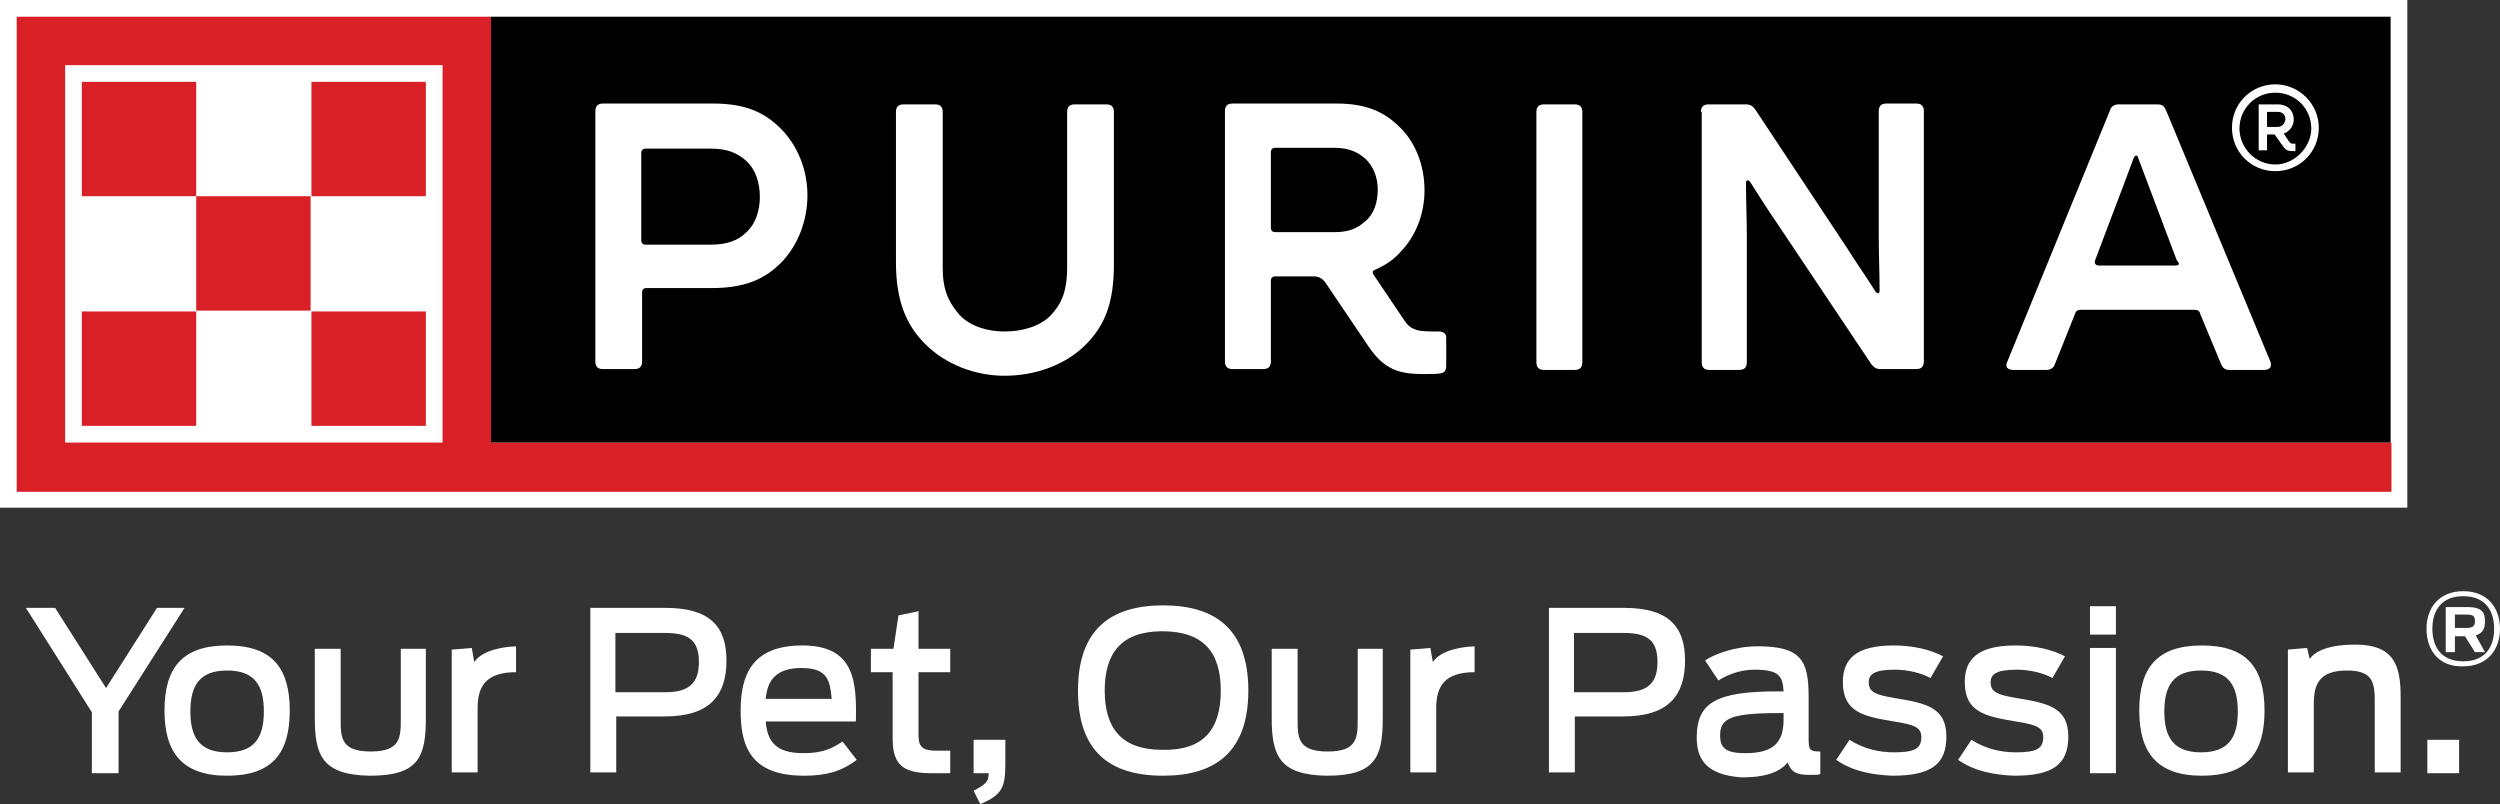 <?xml version="1.0" encoding="utf-8"?>
<!-- Generator: Adobe Illustrator 28.1.0, SVG Export Plug-In . SVG Version: 6.00 Build 0)  -->
<svg version="1.1" id="Calque_1" xmlns="http://www.w3.org/2000/svg" xmlns:xlink="http://www.w3.org/1999/xlink" x="0px" y="0px"
	 viewBox="0 0 299.4 96.3" style="enable-background:new 0 0 299.4 96.3;" xml:space="preserve">
<rect x="0" y="0" width="299.4" height="96.3" fill="#333333" stroke="none"/>
<style type="text/css">
	.st0{fill:#FFFFFF;}
	.st1{fill:#DA2027;}
</style>
<g>
	<rect class="st0" width="288.3" height="60.8"/>
	<path class="st1" d="M53,53H7.8V7.8H53V53z M58.8,53V2H2v56.9h284.4V53H58.8z"/>
	<rect x="9.8" y="9.8" class="st1" width="13.7" height="13.7"/>
	<rect x="9.8" y="37.3" class="st1" width="13.7" height="13.7"/>
	<rect x="23.5" y="23.5" class="st1" width="13.7" height="13.7"/>
	<rect x="37.3" y="9.8" class="st1" width="13.7" height="13.7"/>
	<rect x="37.3" y="37.3" class="st1" width="13.7" height="13.7"/>
	<rect x="58.8" y="2" width="227.5" height="51"/>
	<path class="st0" d="M203.7,13.4c0-0.6,0.3-0.9,0.9-0.9h4.5c0.5,0,0.8,0.2,1.1,0.6l11,16.6c1,1.6,2.2,3.3,3.4,5.2
		c0.2,0.3,0.5,0.3,0.5-0.1c0-1.9-0.1-4.6-0.1-6.5v-15c0-0.6,0.3-0.9,0.9-0.9h3.6c0.6,0,0.9,0.3,0.9,0.9v30c0,0.6-0.3,0.9-0.9,0.9
		h-4.3c-0.5,0-0.8-0.2-1.1-0.6l-11.1-16.6c-1.1-1.6-2.2-3.3-3.4-5.2c-0.2-0.3-0.5-0.3-0.5,0.1c0,1.9,0.1,4.6,0.1,6.5v15
		c0,0.6-0.3,0.9-0.9,0.9h-3.6c-0.6,0-0.9-0.3-0.9-0.9V13.4z"/>
	<path class="st0" d="M184,13.4c0-0.6,0.3-0.9,0.9-0.9h3.7c0.6,0,0.9,0.3,0.9,0.9v30c0,0.6-0.3,0.9-0.9,0.9h-3.7
		c-0.6,0-0.9-0.3-0.9-0.9V13.4z"/>
	<path class="st0" d="M163.5,26.5c-1,0.9-2,1.3-3.7,1.3h-7.1c-0.3,0-0.5-0.2-0.5-0.5v-9.1c0-0.3,0.2-0.5,0.5-0.5h7.1
		c1.7,0,2.8,0.5,3.7,1.3c1,0.9,1.5,2.3,1.5,3.7C165,24.3,164.5,25.7,163.5,26.5 M172.3,39.7c-1.1,0-2.1,0-2.7-0.2
		c-0.6-0.2-1-0.5-1.4-1.1l-3.7-5.5c-0.2-0.3-0.1-0.5,0.2-0.6c1.1-0.5,2.1-1.1,2.9-2c1.9-1.9,3-4.6,3-7.5c0-3-1.1-5.8-3-7.6
		c-1.8-1.8-4-2.8-7.5-2.8h-12.5c-0.6,0-0.9,0.3-0.9,0.9v30c0,0.6,0.3,0.9,0.9,0.9h3.7c0.6,0,0.9-0.3,0.9-0.9v-9.7
		c0-0.3,0.2-0.5,0.5-0.5h4.6c0.6,0,1,0.2,1.4,0.7l5.2,7.7c1.9,2.8,3.7,3.3,6.6,3.3c0.5,0,1.7,0,2.1-0.1c0.5-0.1,0.6-0.5,0.6-0.9
		v-3.4C173.2,40,172.9,39.7,172.3,39.7"/>
	<path class="st0" d="M110.8,41.2c-2.3-2.3-3.5-5.2-3.5-9.8V13.4c0-0.6,0.3-0.9,0.9-0.9l3.8,0c0.6,0,0.9,0.3,0.9,0.9v18.7
		c0,2.6,0.7,4.1,2,5.6c1.3,1.4,3.4,2,5.4,2c2.1,0,4.3-0.6,5.6-2c1.3-1.4,1.9-3,1.9-5.6V13.4c0-0.6,0.3-0.9,0.9-0.9h3.8
		c0.6,0,0.9,0.3,0.9,0.9v18.3c0,4.6-1.1,7.3-3.4,9.6c-2.4,2.4-6,3.7-9.7,3.7C116.7,45,113.2,43.6,110.8,41.2"/>
	<path class="st0" d="M89.4,27.8c-1,1-2.3,1.5-4.3,1.5h-7.8c-0.3,0-0.5-0.2-0.5-0.5V18.3c0-0.3,0.2-0.5,0.5-0.5h7.8
		c2,0,3.2,0.5,4.3,1.5c1.1,1,1.6,2.6,1.6,4.3C91,25.2,90.5,26.8,89.4,27.8 M93.5,15.4c-2-2-4.3-3-8.1-3H72.2c-0.6,0-0.9,0.3-0.9,0.9
		v30c0,0.6,0.3,0.9,0.9,0.9H76c0.6,0,0.9-0.3,0.9-0.9v-8.3c0-0.3,0.2-0.5,0.5-0.5h7.8c3.9,0,6.3-1,8.3-3c2-2,3.2-5,3.2-8.1
		S95.5,17.4,93.5,15.4"/>
	<path class="st0" d="M260.5,31.8h-9.1c-0.4,0-0.6-0.2-0.5-0.6l2-5.3c0.9-2.3,1.7-4.5,2.6-6.9c0.2-0.5,0.5-0.5,0.6,0
		c0.9,2.4,1.7,4.5,2.6,6.9l2,5.3C261.1,31.6,261,31.8,260.5,31.8 M271.9,43.3l-12.5-30.1c-0.2-0.5-0.5-0.7-1-0.7h-4.7
		c-0.5,0-0.9,0.3-1,0.7l-12.3,30.1c-0.3,0.6,0,1,0.7,1h4c0.5,0,0.9-0.3,1-0.7l2.4-6c0.1-0.4,0.4-0.5,0.7-0.5h13.6
		c0.4,0,0.6,0.1,0.7,0.5l2.5,6c0.2,0.5,0.5,0.7,1,0.7h4.1C271.9,44.3,272.1,43.9,271.9,43.3"/>
	<path class="st0" d="M272.5,19.7c-2.4,0-4.3-2-4.3-4.3c0-2.4,1.9-4.3,4.3-4.3c2.4,0,4.3,1.9,4.3,4.3
		C276.8,17.6,274.8,19.7,272.5,19.7 M272.5,10.1c-2.9,0-5.2,2.3-5.2,5.2c0,2.9,2.3,5.2,5.2,5.2c2.9,0,5.2-2.3,5.2-5.2
		C277.7,12.4,275.3,10.1,272.5,10.1"/>
	<path class="st0" d="M272.8,15.2h-1.3v-1.8h1.3c0.4,0,0.9,0.2,0.9,0.9C273.6,14.9,273.2,15.2,272.8,15.2 M274.1,16.9l-0.6-0.9
		c0.8-0.3,1.2-1,1.2-1.7c0-1-0.7-1.8-1.9-1.8h-2.3V18h1v-1.9h0.9l1,1.4c0.4,0.6,0.7,0.6,1.5,0.6v-0.9
		C274.5,17.2,274.4,17.3,274.1,16.9"/>
	<g>
		<polygon class="st0" points="11,85.3 3.1,72.8 6.6,72.8 12.7,82.4 18.8,72.8 22.1,72.8 14.2,85.2 14.2,92.6 11,92.6 		"/>
		<path class="st0" d="M19.7,85.1c0-5.1,2.1-7.8,7.5-7.8c5.4,0,7.5,2.7,7.5,7.8c0,5.1-2.1,7.8-7.5,7.8
			C21.8,92.9,19.7,90.1,19.7,85.1 M31.6,85.2c0-3.1-1.1-4.9-4.4-4.9c-3.3,0-4.4,1.8-4.4,4.9c0,3.1,1.1,4.9,4.4,4.9
			C30.5,90.1,31.6,88.3,31.6,85.2"/>
		<path class="st0" d="M37.7,86v-8.3h3.1v8.4c0,2.2,0,3.9,3.6,3.9c3.6,0,3.6-1.7,3.6-4v-8.3h3v8.3c0,4.7-0.9,6.9-6.7,6.9
			C38.7,92.8,37.7,90.6,37.7,86"/>
		<path class="st0" d="M54.1,77.8l2.4-0.2l0.3,1.7c0.6-1,2.4-1.8,5-1.9v3.1c-3.6,0-4.6,1.7-4.6,4.3v7.7h-3.1V77.8z"/>
		<path class="st0" d="M70.6,72.8h9.1c5.3,0,7.3,2.2,7.3,6.3c0,4.1-1.9,6.7-7.4,6.7h-5.8v6.7h-3.1V72.8z M79.7,82.9c2.7,0,4-1,4-3.6
			c0-2.7-1.3-3.5-4.1-3.5h-5.9v7.1H79.7z"/>
		<path class="st0" d="M88.7,85.1c0-4.2,1.3-7.8,7.4-7.8c6.3,0,6.5,4.4,6.4,9.1H91.7c0.2,2.3,1.1,3.8,4.5,3.8c2.4,0,3.5-0.6,4.7-1.4
			l1.7,2.2c-1.7,1.3-3.5,1.9-6.3,1.9C89.9,92.9,88.7,89.4,88.7,85.1 M91.7,83.7h7.9C99.4,81.6,99.2,80,96,80
			C92.9,80,91.9,81.5,91.7,83.7"/>
		<path class="st0" d="M104.3,77.7h2.7l0.6-4l2.4-0.5v4.5h3.8v2.8h-3.8v7.4c0,1.3,0.2,2,2.1,2h1.7v2.7c-0.4,0-1.8,0-2.3,0
			c-3.7,0-4.6-1.3-4.6-4.3v-7.8h-2.6V77.7z"/>
		<path class="st0" d="M116.6,94.7c1.5-0.8,1.8-1.1,1.8-2.1h-1.8v-4h3.8v2.9c0,2.8-0.4,3.7-3,4.8L116.6,94.7z"/>
		<path class="st0" d="M129.1,82.7c0-7.3,3.9-10.2,10.2-10.2c6.3,0,10.2,2.9,10.2,10.2c0,7.3-3.9,10.2-10.2,10.2
			C132.9,92.9,129.1,90,129.1,82.7 M146.2,82.7c0-4.5-2-7.1-7-7.1c-4.9,0-6.9,2.6-6.9,7.1c0,4.5,2,7.1,6.9,7.1
			C144.2,89.9,146.2,87.3,146.2,82.7"/>
		<path class="st0" d="M152.3,86v-8.3h3.1v8.4c0,2.2,0,3.9,3.6,3.9c3.6,0,3.6-1.7,3.6-4v-8.3h3v8.3c0,4.7-0.9,6.9-6.7,6.9
			C153.3,92.8,152.3,90.6,152.3,86"/>
		<path class="st0" d="M168.9,77.8l2.4-0.2l0.3,1.7c0.6-1,2.4-1.8,5-1.9v3.1c-3.6,0-4.6,1.7-4.6,4.3v7.7h-3.1V77.8z"/>
		<path class="st0" d="M185.4,72.8h9.1c5.3,0,7.3,2.2,7.3,6.3c0,4.1-1.9,6.7-7.4,6.7h-5.8v6.7h-3.1V72.8z M194.5,82.9
			c2.7,0,4-1,4-3.6c0-2.7-1.3-3.5-4.1-3.5h-5.9v7.1H194.5z"/>
		<path class="st0" d="M203.2,88.3c0-4.2,2.4-5.5,9.7-5.5h0.7c-0.1-1.8-0.5-2.6-3.5-2.6c-1.8,0-3.4,0.7-4.3,1.3l-1.6-2.4
			c1-0.7,3.5-1.7,6.3-1.7c5.2,0,6.1,1.7,6.1,6v5c0,1.4,0.1,1.6,1.4,1.6v2.7c-0.2,0.1-0.6,0.1-1.3,0.1c-1.5,0-2.2-0.3-2.6-1.5
			c-0.9,1.1-2.5,1.8-5.5,1.8C204.2,92.8,203.2,90.8,203.2,88.3 M213.6,86.2v-0.8h-0.6c-5.9,0-7,0.7-7,2.7c0,1.4,0.6,2.1,3,2.1
			C212.3,90.2,213.6,89,213.6,86.2"/>
		<path class="st0" d="M219.9,91l1.6-2.4c1.7,1.1,3.6,1.5,5.3,1.5c2.4,0,3.3-0.4,3.3-1.8c0-1.2-0.8-1.5-3.3-1.9
			c-3.6-0.6-6.1-1.1-6.1-4.7c0-2.8,1.6-4.4,6.1-4.4c2.3,0,4.4,0.5,5.9,1.3l-1.5,2.6c-1.1-0.6-2.7-1-4.3-1c-2.5,0-3.1,0.6-3.1,1.5
			c0,1.2,0.8,1.5,3.1,1.9c3.7,0.6,6.2,1.1,6.2,4.6c0,3.4-1.9,4.7-6.5,4.7C224.3,92.8,221.9,92.4,219.9,91"/>
		<path class="st0" d="M234.5,91l1.6-2.4c1.7,1.1,3.6,1.5,5.3,1.5c2.4,0,3.3-0.4,3.3-1.8c0-1.2-0.8-1.5-3.3-1.9
			c-3.6-0.6-6.1-1.1-6.1-4.7c0-2.8,1.6-4.4,6.1-4.4c2.3,0,4.4,0.5,5.9,1.3l-1.5,2.6c-1.1-0.6-2.7-1-4.3-1c-2.5,0-3.1,0.6-3.1,1.5
			c0,1.2,0.8,1.5,3.1,1.9c3.7,0.6,6.2,1.1,6.2,4.6c0,3.4-1.9,4.7-6.5,4.7C238.9,92.8,236.5,92.4,234.5,91"/>
		<path class="st0" d="M250.3,92.6h3.1V77.6h-3.1V92.6z M250.3,76h3.1v-3.4h-3.1V76z"/>
		<path class="st0" d="M256.2,85.1c0-5.1,2.1-7.8,7.5-7.8c5.4,0,7.5,2.7,7.5,7.8c0,5.1-2.1,7.8-7.5,7.8
			C258.3,92.9,256.2,90.1,256.2,85.1 M268,85.2c0-3.1-1.1-4.9-4.4-4.9c-3.3,0-4.4,1.8-4.4,4.9c0,3.1,1.1,4.9,4.4,4.9
			C266.9,90.1,268,88.3,268,85.2"/>
		<path class="st0" d="M273.9,77.8l2.4-0.2l0.3,1.3c0.7-0.9,2.2-1.7,5.5-1.7c4.6,0,5.4,2.5,5.4,6.2v9.1h-3.1v-8.5
			c0-2.2-0.2-3.7-3.3-3.7c-3.4,0-4,1.7-4,4v8.2h-3.1V77.8z"/>
		<rect x="290.7" y="88.6" class="st0" width="3.8" height="4"/>
		<path class="st0" d="M290.6,75.3c0-2.5,1.5-4.5,4.4-4.5c2.9,0,4.4,2,4.4,4.5c0,2.5-1.5,4.5-4.4,4.5
			C292.1,79.9,290.6,77.9,290.6,75.3 M298.7,75.3c0-2.1-1-3.9-3.7-3.9c-2.6,0-3.7,1.7-3.7,3.9c0,2.1,1,3.9,3.7,3.9
			C297.6,79.2,298.7,77.5,298.7,75.3 M295.2,76.2H294v1.9h-1.1v-5.4h2.6c1.8,0,2.1,0.7,2.1,1.7c0,0.8-0.2,1.4-1.1,1.7l1.1,2h-1.2
			L295.2,76.2z M295.4,75.2c0.7,0,1-0.2,1-0.8c0-0.6-0.2-0.8-1-0.8H294v1.6H295.4z"/>
	</g>
</g>
</svg>
